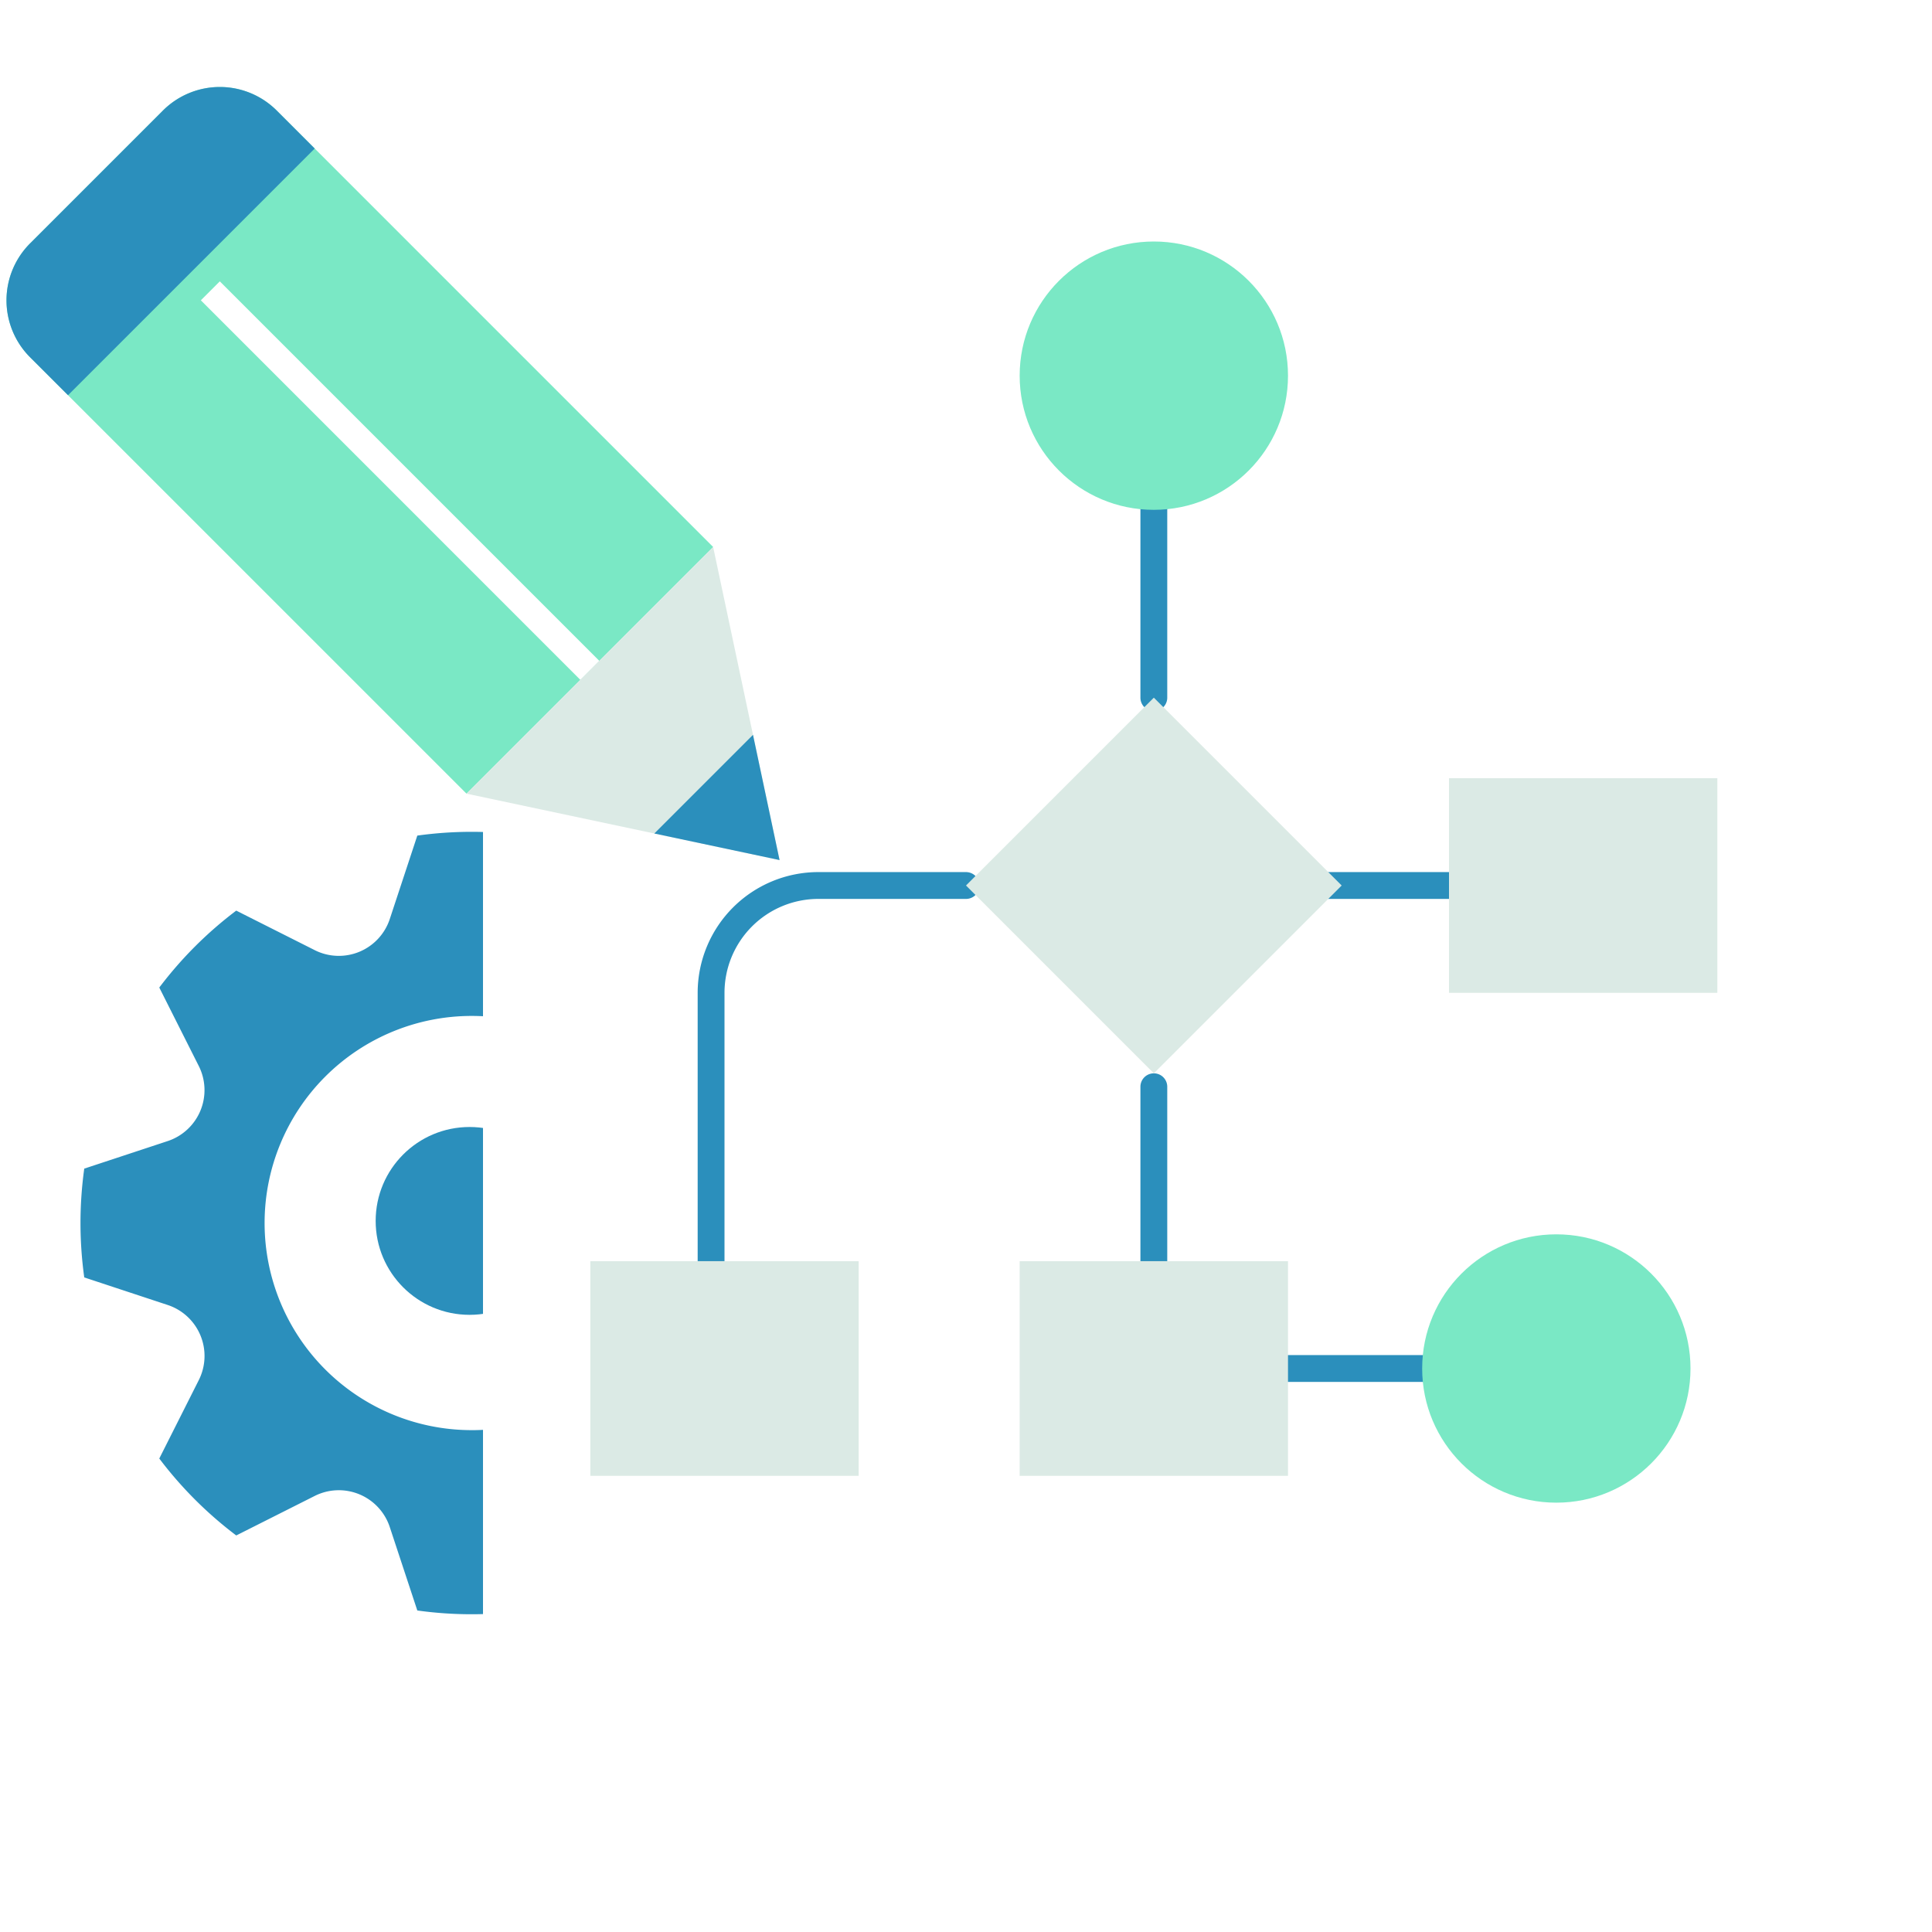 <svg xmlns="http://www.w3.org/2000/svg" width="72" height="72" fill="none"><g clip-path="url(#a)"><path fill="#2B8FBC" fill-rule="evenodd" d="m11.727 35.408-2.923-1.472a14.666 14.666 0 0 0-2.868 2.867l1.472 2.924a2 2 0 0 1-1.16 2.798L3.14 43.551a14.706 14.706 0 0 0 0 4.055l3.109 1.027a2 2 0 0 1 1.16 2.798l-1.473 2.924a14.663 14.663 0 0 0 2.868 2.867l2.923-1.472a2 2 0 0 1 2.799 1.16l1.026 3.108a14.704 14.704 0 0 0 4.055 0l1.026-3.109a2 2 0 0 1 2.799-1.159l2.923 1.472a14.662 14.662 0 0 0 2.867-2.868l-1.472-2.922a2 2 0 0 1 1.16-2.8l3.108-1.025a14.707 14.707 0 0 0 0-4.056l-3.108-1.026a2 2 0 0 1-1.16-2.799l1.472-2.922a14.666 14.666 0 0 0-2.867-2.868l-2.923 1.472a2 2 0 0 1-2.8-1.16l-1.025-3.108a14.707 14.707 0 0 0-4.055 0l-1.026 3.109a2 2 0 0 1-2.8 1.159Zm5.852 17.89a7.718 7.718 0 1 0 0-15.437 7.718 7.718 0 0 0 0 15.436Z" clip-rule="evenodd"/><circle cx="17.5" cy="45.5" r="3.5" fill="#2B8FBC"/><g filter="url(#b)"><rect width="50" height="64" x="18" y="4" fill="#fff" rx="2"/></g><path stroke="#2B8FBC" stroke-linecap="round" d="M43 26v-8m6.5 15H54m-18 0h-5.5a4 4 0 0 0-4 4v10M43 40.5V47m5 4h5"/><path fill="#DBEAE5" d="M22 47h10v8H22zM38 47h10v8H38zM36 33l7-7 7 7-7 7zM54 29h10v8H54z"/><circle cx="58" cy="51" r="5" fill="#7AE8C5"/><circle cx="43" cy="14" r="5" fill="#7AE8C5"/><path fill="#7AE8C5" d="M1.121 13.314a3 3 0 0 1 0-4.243l4.95-4.95a3 3 0 0 1 4.243 0l16.263 16.264-9.192 9.192L1.12 13.314Z"/><path fill="#2B8FBC" d="M1.121 13.314a3 3 0 0 1 0-4.243l4.95-4.95a3 3 0 0 1 4.243 0l1.414 1.415-9.192 9.192-1.415-1.414Z"/><path fill="#fff" d="m7.485 11.192.707-.707 14.142 14.142-.707.708z"/><path fill="#DBEAE5" d="m26.577 20.385-9.192 9.192 11.667 2.475-2.475-11.667Z"/><path fill="#2B8FBC" d="m24.385 31.062 4.667.99-.99-4.667-3.677 3.677Z"/></g><defs><clipPath id="a"><path fill="#fff" d="M0 0h72v72H0z"/></clipPath><filter id="b" width="58" height="93" x="14" y="1" color-interpolation-filters="sRGB" filterUnits="userSpaceOnUse"><feFlood flood-opacity="0" result="BackgroundImageFix"/><feColorMatrix in="SourceAlpha" result="hardAlpha" values="0 0 0 0 0 0 0 0 0 0 0 0 0 0 0 0 0 0 127 0"/><feMorphology in="SourceAlpha" radius="22" result="effect1_dropShadow_6025_58455"/><feOffset dy="24"/><feGaussianBlur stdDeviation="12"/><feColorMatrix values="0 0 0 0 0.068 0 0 0 0 0.191 0 0 0 0 0.354 0 0 0 0.12 0"/><feBlend in2="BackgroundImageFix" result="effect1_dropShadow_6025_58455"/><feColorMatrix in="SourceAlpha" result="hardAlpha" values="0 0 0 0 0 0 0 0 0 0 0 0 0 0 0 0 0 0 127 0"/><feOffset dy="1"/><feGaussianBlur stdDeviation="2"/><feColorMatrix values="0 0 0 0 0.068 0 0 0 0 0.191 0 0 0 0 0.354 0 0 0 0.06 0"/><feBlend in2="effect1_dropShadow_6025_58455" result="effect2_dropShadow_6025_58455"/><feBlend in="SourceGraphic" in2="effect2_dropShadow_6025_58455" result="shape"/></filter></defs></svg>